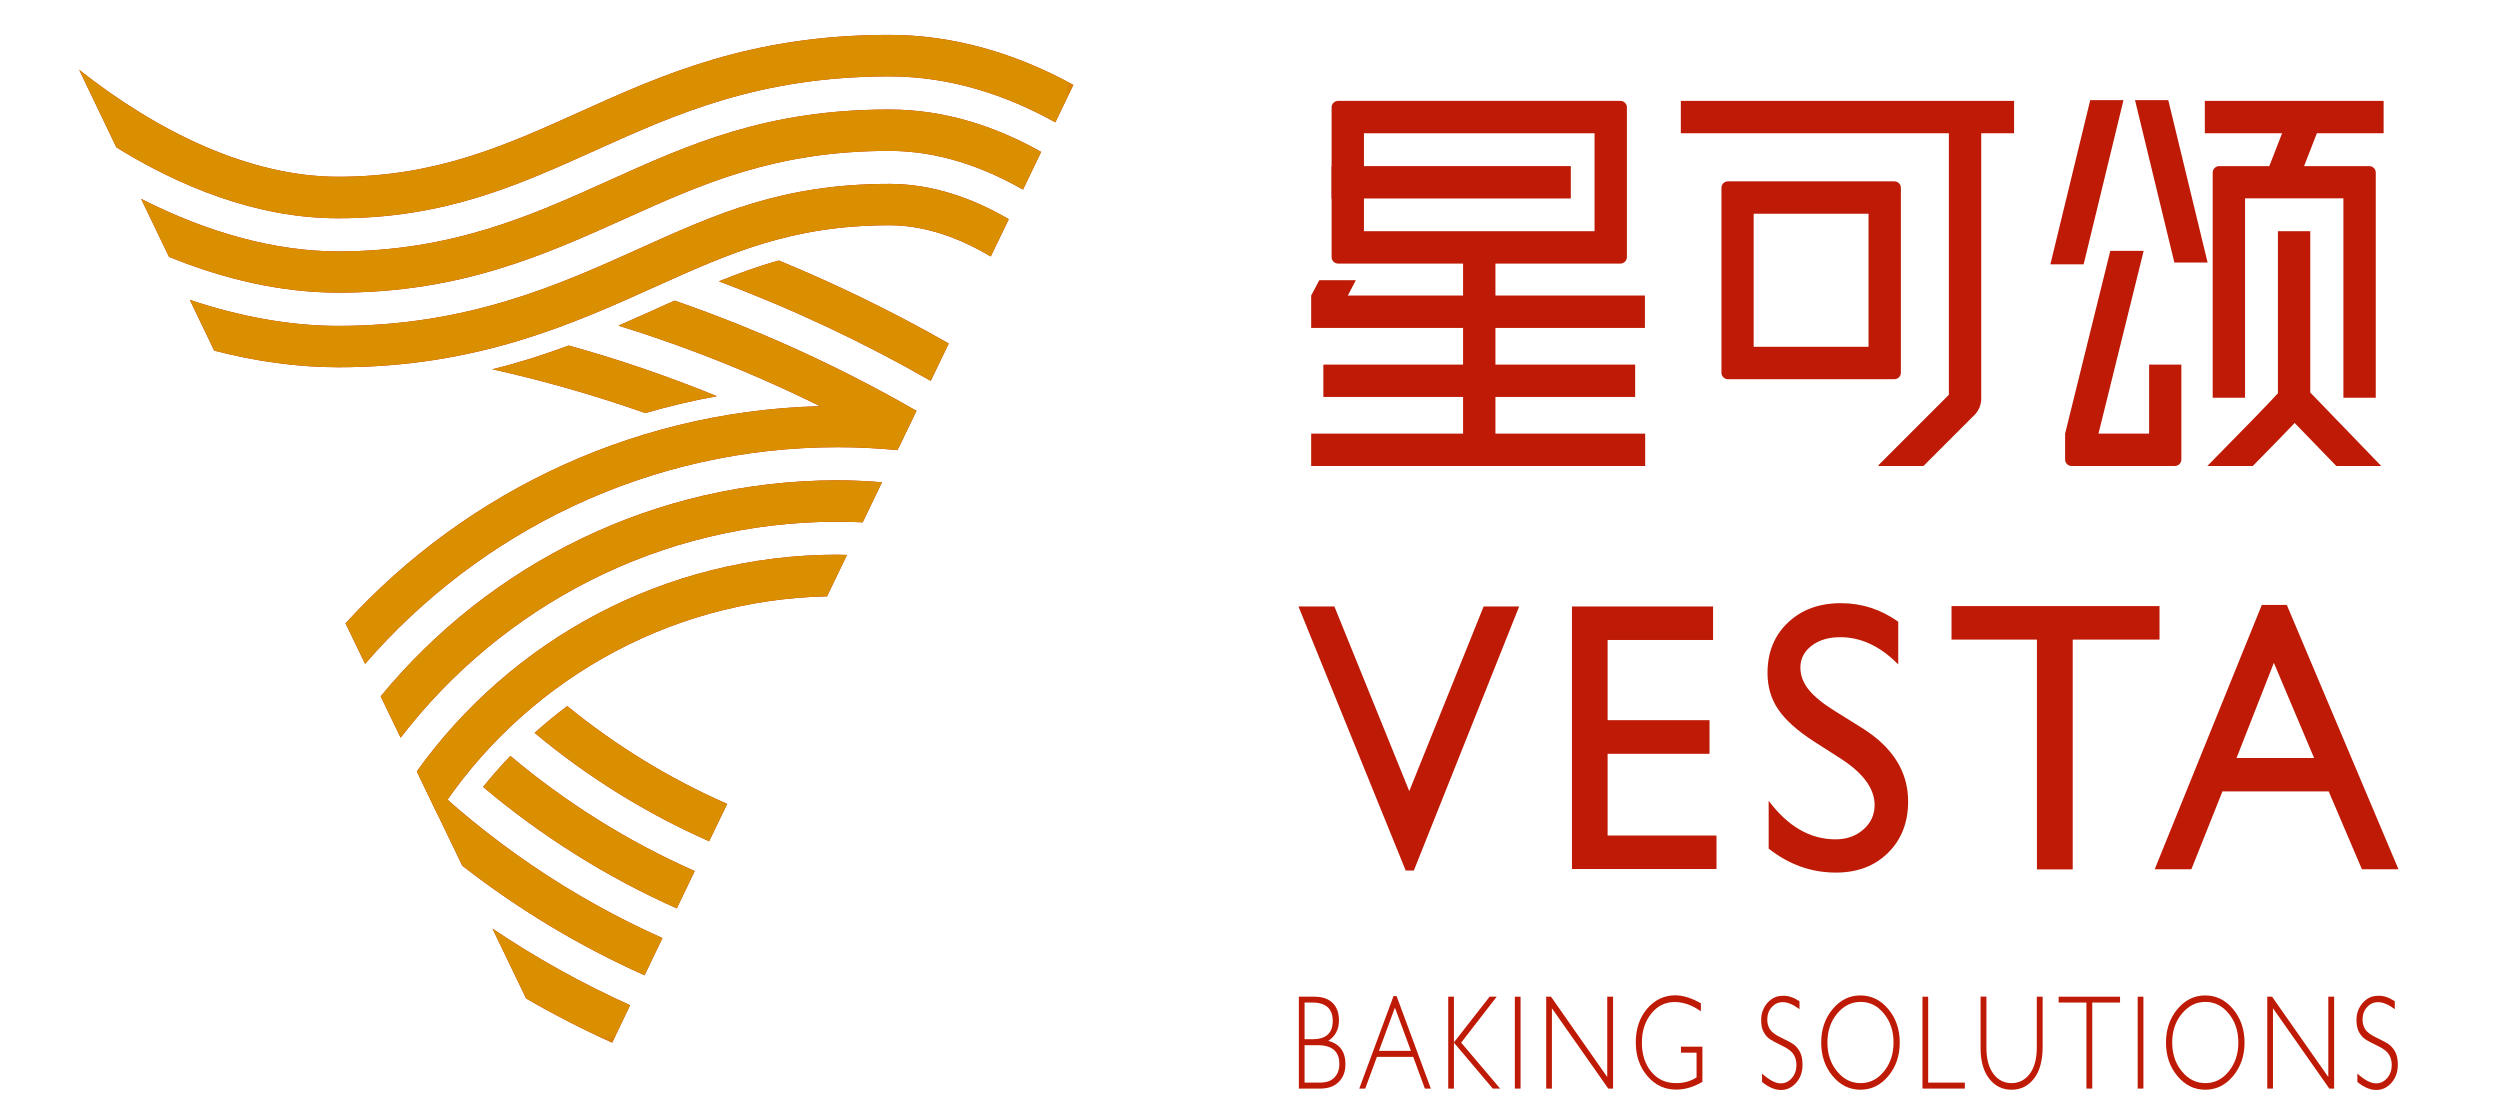 <?xml version="1.0" encoding="utf-8"?>
<!-- Generator: Adobe Illustrator 25.3.1, SVG Export Plug-In . SVG Version: 6.00 Build 0)  -->
<svg version="1.1" id="图层_1" xmlns="http://www.w3.org/2000/svg" xmlns:xlink="http://www.w3.org/1999/xlink" x="0px" y="0px"
	 viewBox="0 0 197 88" style="enable-background:new 0 0 197 88;" xml:space="preserve">
<style type="text/css">
	.st0{fill:#BE1A06;}
	.st1{filter:url(#Adobe_OpacityMaskFilter);}
	.st2{fill:url(#SVGID_2_);}
	.st3{mask:url(#SVGID_1_);}
	.st4{clip-path:url(#SVGID_4_);fill:#D98F00;}
</style>
<g>
	<path class="st0" d="M49.32,17.2c6.06-2.73,11.78-5.31,20.76-5.31c3.84,0,7.4,1.26,10.53,3.05l1.43-2.97
		c-3.52-1.98-7.54-3.34-11.96-3.34c-9.68,0-15.71,2.72-22.1,5.6c-6.09,2.75-12.38,5.58-21.33,5.58c-4.9,0-10.23-1.44-15.53-4.14
		l2.2,4.57c4.37,1.78,8.89,2.82,13.33,2.82C36.3,23.07,42.92,20.08,49.32,17.2"/>
	<path class="st0" d="M16.88,27.63c3.29,0.85,6.58,1.31,9.77,1.31c10.92,0,18.44-3.39,25.08-6.39c5.71-2.57,10.64-4.8,18.35-4.8
		c2.85,0,5.55,1.01,7.99,2.46l1.42-2.94c-2.82-1.64-6-2.78-9.4-2.78c-8.42,0-13.64,2.36-19.69,5.09c-6.34,2.86-13.53,6.1-23.74,6.1
		c-3.77,0-7.72-0.72-11.7-2.05L16.88,27.63z"/>
	<path class="st0" d="M9.17,11.61C14,14.6,20.1,17.2,26.65,17.2c8.39,0,14.16-2.6,20.26-5.35c6.36-2.87,12.93-5.83,23.17-5.83
		c4.85,0,9.25,1.49,13.08,3.62l1.42-2.95c-4.73-2.59-9.62-3.94-14.49-3.94c-10.94,0-17.84,3.11-24.51,6.12
		c-5.77,2.6-11.23,5.06-18.92,5.06c-7.05,0-14.32-3.6-20.42-8.43L9.17,11.61z"/>
	<path class="st0" d="M56.65,22.17c5.8,2.17,11.38,4.8,16.69,7.84l1.42-2.94c-4.3-2.45-8.77-4.64-13.39-6.54
		C59.74,20.98,58.19,21.55,56.65,22.17"/>
	<path class="st0" d="M70.79,35.31l1.42-2.94c-6.02-3.46-12.39-6.37-19.05-8.68c-0.25,0.11-0.51,0.23-0.76,0.34
		c-1.19,0.54-2.41,1.08-3.67,1.63C56.49,28.06,63.88,31.32,70.79,35.31"/>
	<path class="st0" d="M72.21,32.37c-2.04-0.24-4.12-0.38-6.22-0.38c-15.34,0-29.16,6.61-38.76,17.13l1.54,3.19
		c9.04-10.44,22.37-17.07,37.23-17.07c1.59,0,3.17,0.08,4.72,0.23l0.02-0.05L72.21,32.37z"/>
	<path class="st0" d="M31.57,58.13c7.94-10.34,20.41-17.02,34.42-17.02c0.67,0,1.33,0.02,1.99,0.05l1.52-3.16
		c-1.16-0.09-2.33-0.15-3.51-0.15c-14.48,0-27.43,6.63-35.99,17.02L31.57,58.13z"/>
	<path class="st0" d="M34.48,64.17c6.55-10.12,17.83-16.9,30.69-17.18l1.57-3.26c-0.25,0-0.5-0.02-0.75-0.02
		c-13.65,0-25.74,6.75-33.14,17.07L34.48,64.17z"/>
	<path class="st0" d="M49.65,79.21c-3.8-1.71-7.42-3.73-10.84-6.03l2.65,5.5c2.19,1.27,4.45,2.43,6.78,3.48L49.65,79.21z"/>
	<path class="st0" d="M52.2,73.92c-7.22-3.22-13.76-7.69-19.35-13.14l3.58,7.44c4.4,3.42,9.21,6.33,14.36,8.63L52.2,73.92z"/>
	<path class="st0" d="M55.88,66.29l1.42-2.94c-4.56-2-8.79-4.6-12.6-7.71c-0.89,0.66-1.74,1.37-2.57,2.11
		C46.26,61.2,50.88,64.08,55.88,66.29"/>
	<path class="st0" d="M38.07,62.01c4.58,3.86,9.71,7.1,15.26,9.57l1.41-2.94c-5.28-2.34-10.16-5.4-14.52-9.07
		C39.47,60.34,38.76,61.16,38.07,62.01"/>
	<path class="st0" d="M44.81,27.23c-1.88,0.7-3.87,1.34-6.01,1.87c4.11,0.91,8.13,2.07,12.05,3.45c1.85-0.54,3.74-0.99,5.64-1.33
		C52.7,29.68,48.81,28.33,44.81,27.23"/>
	<rect x="104.28" y="28.73" class="st0" width="24.57" height="2.55"/>
	<rect x="103.32" y="34.17" class="st0" width="26.32" height="2.55"/>
	<rect x="132.45" y="7.95" class="st0" width="26.26" height="2.55"/>
	<rect x="115.29" y="18.78" class="st0" width="2.55" height="17.39"/>
	<path class="st0" d="M138.19,27.33h9.05V16.84h-9.05V27.33z M149.28,29.88h-13.12c-0.28,0-0.51-0.23-0.51-0.51V14.8
		c0-0.28,0.23-0.51,0.51-0.51h13.12c0.28,0,0.51,0.23,0.51,0.51v14.57C149.79,29.65,149.56,29.88,149.28,29.88"/>
	<rect x="173.74" y="7.95" class="st0" width="14.09" height="2.55"/>
	<path class="st0" d="M187.21,31.34h-2.55V15.63h-7.75v15.71h-2.55V13.6c0-0.28,0.23-0.51,0.51-0.51h11.83
		c0.28,0,0.51,0.23,0.51,0.51V31.34z"/>
	<path class="st0" d="M107.48,18.22h18.17V10.5h-18.17V18.22z M127.69,20.77h-22.25c-0.28,0-0.51-0.23-0.51-0.51V8.46
		c0-0.28,0.23-0.51,0.51-0.51h22.25c0.28,0,0.51,0.23,0.51,0.51v11.79C128.2,20.54,127.97,20.77,127.69,20.77"/>
	<rect x="104.93" y="13.09" class="st0" width="18.85" height="2.55"/>
	<path class="st0" d="M151.57,36.72l4.02-4.02c0.34-0.34,0.53-0.8,0.53-1.28V8.42h-2.55v22.69l-5.56,5.56l0.05,0.05H151.57z"/>
	<polygon class="st0" points="167.33,7.89 164.71,7.89 161.57,20.83 164.19,20.83 	"/>
	<polygon class="st0" points="173.96,20.69 173.96,20.69 170.86,7.89 168.24,7.89 171.34,20.69 	"/>
	<path class="st0" d="M169.35,28.73v5.44h-3.99l3.56-14.4h-2.63l-3.56,14.4v2.04c0,0.28,0.23,0.51,0.51,0.51h8.14
		c0.28,0,0.51-0.23,0.51-0.51v-7.48H169.35z"/>
	<polygon class="st0" points="178.53,13.84 181.27,13.84 183.04,9.29 180.3,9.29 	"/>
	<path class="st0" d="M187.64,36.72l-5.59-5.79V18.22h-2.55v12.77c-0.71,0.78-2.78,2.91-4.67,4.82l-0.89,0.91h3.58
		c1.6-1.63,2.63-2.68,3.3-3.39l3.28,3.39H187.64z"/>
	<polygon class="st0" points="106.21,23.29 106.84,22.08 103.96,22.08 103.32,23.29 103.32,25.84 129.62,25.84 129.62,23.29 	"/>
	<path class="st0" d="M102.8,82.36v2.95h1.21c0.5,0,0.88-0.13,1.14-0.4c0.26-0.27,0.39-0.62,0.39-1.07c0-0.99-0.57-1.48-1.72-1.48
		H102.8z M102.8,79v2.89h0.63c1.06,0,1.59-0.48,1.59-1.44c0-0.96-0.54-1.45-1.61-1.45H102.8z M102.35,78.54h1.22
		c0.64,0,1.12,0.17,1.45,0.5c0.33,0.33,0.49,0.79,0.49,1.37c0,0.7-0.28,1.24-0.84,1.61c0.9,0.24,1.35,0.85,1.35,1.84
		c0,0.59-0.18,1.05-0.53,1.4c-0.35,0.35-0.83,0.52-1.43,0.52h-1.71V78.54z"/>
	<path class="st0" d="M111.18,82.81l-1.26-3.41l-1.26,3.41H111.18z M110.05,78.49l2.7,7.29h-0.47l-0.92-2.5h-2.86l-0.92,2.5h-0.47
		l2.7-7.29H110.05z"/>
	<polygon class="st0" points="117.94,78.54 115.14,82.16 118.21,85.78 117.63,85.78 114.57,82.16 114.57,85.78 114.12,85.78 
		114.12,78.54 114.57,78.54 114.57,82.14 117.38,78.54 	"/>
	<rect x="119.37" y="78.54" class="st0" width="0.45" height="7.24"/>
	<polygon class="st0" points="127.11,78.54 127.11,85.78 126.73,85.78 122.29,79.45 122.29,85.78 121.84,85.78 121.84,78.54 
		122.22,78.54 126.65,84.87 126.65,78.54 	"/>
	<path class="st0" d="M134.03,79.06v0.63c-0.69-0.49-1.38-0.73-2.07-0.73c-0.74,0-1.35,0.3-1.84,0.91
		c-0.49,0.61-0.74,1.37-0.74,2.29c0,0.92,0.24,1.68,0.73,2.28c0.49,0.61,1.14,0.91,1.98,0.91c0.6,0,1.14-0.15,1.6-0.45v-1.95h-1.23
		v-0.47h1.69v2.77c-0.69,0.41-1.38,0.61-2.07,0.61c-0.91,0-1.66-0.36-2.27-1.07c-0.61-0.71-0.91-1.6-0.91-2.66
		c0-1.06,0.3-1.94,0.89-2.64c0.6-0.7,1.34-1.06,2.24-1.06C132.64,78.44,133.31,78.65,134.03,79.06"/>
	<path class="st0" d="M141.8,78.9v0.62c-0.51-0.37-0.94-0.55-1.31-0.55c-0.35,0-0.65,0.13-0.88,0.4c-0.24,0.26-0.35,0.59-0.35,0.98
		c0,0.28,0.07,0.53,0.21,0.76c0.14,0.22,0.43,0.44,0.87,0.65c0.44,0.21,0.77,0.38,0.97,0.52c0.2,0.14,0.38,0.34,0.52,0.6
		c0.14,0.26,0.21,0.6,0.21,1.02c0,0.56-0.16,1.03-0.49,1.41c-0.33,0.38-0.73,0.58-1.2,0.58c-0.49,0-0.98-0.21-1.5-0.63v-0.66
		c0.57,0.51,1.06,0.77,1.47,0.77c0.35,0,0.64-0.14,0.88-0.42c0.24-0.28,0.36-0.62,0.36-1.02c0-0.31-0.07-0.59-0.22-0.83
		c-0.15-0.25-0.45-0.48-0.9-0.69c-0.45-0.22-0.77-0.39-0.97-0.52c-0.19-0.13-0.36-0.32-0.49-0.56c-0.14-0.24-0.2-0.56-0.2-0.94
		c0-0.53,0.16-0.98,0.49-1.36c0.33-0.37,0.73-0.56,1.19-0.56C140.9,78.44,141.35,78.6,141.8,78.9"/>
	<path class="st0" d="M146.62,85.35c0.73,0,1.34-0.31,1.84-0.93c0.5-0.62,0.75-1.37,0.75-2.27c0-0.9-0.25-1.66-0.75-2.27
		c-0.5-0.62-1.11-0.93-1.84-0.93c-0.73,0-1.35,0.31-1.86,0.93c-0.51,0.62-0.76,1.37-0.76,2.27c0,0.9,0.25,1.65,0.76,2.27
		C145.27,85.05,145.89,85.35,146.62,85.35 M146.6,78.44c0.86,0,1.6,0.36,2.2,1.08c0.6,0.72,0.9,1.6,0.9,2.64
		c0,1.03-0.3,1.91-0.9,2.63c-0.6,0.72-1.33,1.08-2.2,1.08c-0.86,0-1.59-0.36-2.19-1.08c-0.6-0.72-0.9-1.6-0.9-2.63
		c0-1.04,0.3-1.92,0.9-2.64C145.01,78.8,145.74,78.44,146.6,78.44"/>
	<polygon class="st0" points="151.94,78.54 151.94,85.31 154.83,85.31 154.83,85.78 151.49,85.78 151.49,78.54 	"/>
	<path class="st0" d="M160.51,78.54h0.45v3.95c0,1.08-0.23,1.92-0.68,2.5c-0.46,0.59-1.04,0.88-1.77,0.88
		c-0.72,0-1.31-0.29-1.76-0.87c-0.45-0.58-0.68-1.38-0.68-2.39v-4.08h0.46v4.06c0,0.86,0.19,1.54,0.55,2.03
		c0.37,0.49,0.85,0.73,1.43,0.73c0.59,0,1.07-0.25,1.44-0.74c0.37-0.49,0.55-1.19,0.55-2.1V78.54z"/>
	<polygon class="st0" points="167.06,78.54 167.06,79 164.87,79 164.87,85.78 164.41,85.78 164.41,79 162.22,79 162.22,78.54 	"/>
	<rect x="168.45" y="78.54" class="st0" width="0.45" height="7.24"/>
	<path class="st0" d="M173.79,85.35c0.73,0,1.34-0.31,1.84-0.93c0.5-0.62,0.75-1.37,0.75-2.27c0-0.9-0.25-1.66-0.75-2.27
		c-0.5-0.62-1.11-0.93-1.84-0.93c-0.73,0-1.35,0.31-1.86,0.93c-0.51,0.62-0.76,1.37-0.76,2.27c0,0.9,0.25,1.65,0.76,2.27
		C172.44,85.05,173.06,85.35,173.79,85.35 M173.77,78.44c0.86,0,1.6,0.36,2.2,1.08c0.6,0.72,0.9,1.6,0.9,2.64
		c0,1.03-0.3,1.91-0.9,2.63c-0.6,0.72-1.33,1.08-2.2,1.08c-0.86,0-1.59-0.36-2.19-1.08c-0.6-0.72-0.9-1.6-0.9-2.63
		c0-1.04,0.3-1.92,0.9-2.64C172.18,78.8,172.91,78.44,173.77,78.44"/>
	<polygon class="st0" points="183.93,78.54 183.93,85.78 183.55,85.78 179.11,79.45 179.11,85.78 178.66,85.78 178.66,78.54 
		179.04,78.54 183.47,84.87 183.47,78.54 	"/>
	<path class="st0" d="M188.71,78.9v0.62c-0.51-0.37-0.94-0.55-1.31-0.55c-0.35,0-0.65,0.13-0.88,0.4c-0.24,0.26-0.35,0.59-0.35,0.98
		c0,0.28,0.07,0.53,0.21,0.76c0.14,0.22,0.43,0.44,0.87,0.65c0.44,0.21,0.77,0.38,0.97,0.52c0.2,0.14,0.38,0.34,0.52,0.6
		c0.14,0.26,0.21,0.6,0.21,1.02c0,0.56-0.16,1.03-0.49,1.41c-0.33,0.38-0.73,0.58-1.2,0.58c-0.49,0-0.98-0.21-1.5-0.63v-0.66
		c0.57,0.51,1.06,0.77,1.47,0.77c0.35,0,0.64-0.14,0.88-0.42c0.24-0.28,0.36-0.62,0.36-1.02c0-0.31-0.07-0.59-0.22-0.83
		c-0.15-0.25-0.45-0.48-0.9-0.69c-0.45-0.22-0.78-0.39-0.97-0.52s-0.36-0.32-0.49-0.56c-0.13-0.24-0.2-0.56-0.2-0.94
		c0-0.53,0.16-0.98,0.49-1.36c0.33-0.37,0.72-0.56,1.19-0.56C187.81,78.44,188.26,78.6,188.71,78.9"/>
	<polygon class="st0" points="116.91,47.79 119.71,47.79 111.41,68.6 110.77,68.6 102.32,47.79 105.15,47.79 111.05,62.34 	"/>
	<polygon class="st0" points="123.87,47.79 134.99,47.79 134.99,50.43 126.68,50.43 126.68,56.75 134.71,56.75 134.71,59.4 
		126.68,59.4 126.68,65.84 135.26,65.84 135.26,68.48 123.87,68.48 	"/>
	<path class="st0" d="M145.13,59.83l-2.14-1.37c-1.34-0.86-2.29-1.71-2.86-2.55c-0.57-0.83-0.85-1.8-0.85-2.88
		c0-1.63,0.54-2.96,1.61-3.97c1.07-1.02,2.46-1.53,4.18-1.53c1.64,0,3.14,0.49,4.51,1.46v3.37c-1.41-1.44-2.94-2.15-4.56-2.15
		c-0.92,0-1.67,0.22-2.26,0.67c-0.59,0.45-0.89,1.02-0.89,1.72c0,0.62,0.22,1.2,0.65,1.74c0.43,0.54,1.13,1.11,2.1,1.71l2.15,1.34
		c2.39,1.51,3.59,3.43,3.59,5.76c0,1.66-0.53,3.01-1.58,4.05c-1.05,1.04-2.42,1.56-4.11,1.56c-1.94,0-3.7-0.63-5.3-1.89v-3.77
		c1.52,2.03,3.27,3.04,5.27,3.04c0.88,0,1.61-0.26,2.2-0.78c0.59-0.52,0.88-1.17,0.88-1.94C147.71,62.16,146.85,60.96,145.13,59.83"
		/>
	<polygon class="st0" points="153.78,47.76 170.17,47.76 170.17,50.4 163.33,50.4 163.33,68.51 160.51,68.51 160.51,50.4 
		153.78,50.4 	"/>
	<path class="st0" d="M182.35,59.73l-3.17-7.5l-2.94,7.5H182.35z M178.23,47.67h1.97l8.8,20.83h-2.88l-2.62-6.14h-8.37l-2.45,6.14
		h-2.89L178.23,47.67z"/>
	<defs>
		<filter id="Adobe_OpacityMaskFilter" filterUnits="userSpaceOnUse" x="5.49" y="2.02" width="79.83" height="80.87">
			<feColorMatrix  type="matrix" values="1 0 0 0 0  0 1 0 0 0  0 0 1 0 0  0 0 0 1 0"/>
		</filter>
	</defs>
	<mask maskUnits="userSpaceOnUse" x="5.49" y="2.02" width="79.83" height="80.87" id="SVGID_1_">
		<g class="st1">
			
				<linearGradient id="SVGID_2_" gradientUnits="userSpaceOnUse" x1="-498.431" y1="462.792" x2="-497.687" y2="462.792" gradientTransform="matrix(105.306 0 0 -105.306 52493.949 48899.781)">
				<stop  offset="0" style="stop-color:#FFFFFF"/>
				<stop  offset="1" style="stop-color:#000000"/>
			</linearGradient>
			<rect x="-557.9" y="-148.09" class="st2" width="885.73" height="626.34"/>
		</g>
	</mask>
	<g class="st3">
		<g>
			<defs>
				<rect id="SVGID_3_" x="5.49" y="2.02" width="79.83" height="80.87"/>
			</defs>
			<clipPath id="SVGID_4_">
				<use xlink:href="#SVGID_3_"  style="overflow:visible;"/>
			</clipPath>
			<path class="st4" d="M49.32,17.2c6.06-2.73,11.78-5.31,20.76-5.31c3.84,0,7.4,1.26,10.53,3.05l1.43-2.97
				c-3.52-1.98-7.54-3.34-11.96-3.34c-9.68,0-15.71,2.72-22.1,5.6c-6.09,2.75-12.38,5.58-21.33,5.58c-4.9,0-10.23-1.44-15.53-4.14
				l2.2,4.57c4.37,1.78,8.89,2.82,13.33,2.82C36.3,23.07,42.92,20.08,49.32,17.2"/>
			<path class="st4" d="M16.88,27.63c3.29,0.85,6.58,1.31,9.77,1.31c10.92,0,18.44-3.39,25.08-6.39c5.71-2.57,10.64-4.8,18.35-4.8
				c2.85,0,5.55,1.01,7.99,2.46l1.42-2.94c-2.82-1.64-6-2.78-9.4-2.78c-8.42,0-13.64,2.36-19.69,5.09
				c-6.34,2.86-13.53,6.1-23.74,6.1c-3.77,0-7.72-0.72-11.7-2.05L16.88,27.63z"/>
			<path class="st4" d="M9.17,11.61C14,14.6,20.1,17.2,26.65,17.2c8.39,0,14.16-2.6,20.26-5.35c6.36-2.87,12.93-5.83,23.17-5.83
				c4.85,0,9.25,1.49,13.08,3.62l1.42-2.95c-4.73-2.59-9.62-3.94-14.49-3.94c-10.94,0-17.84,3.11-24.51,6.12
				c-5.77,2.6-11.23,5.06-18.92,5.06c-7.05,0-14.32-3.6-20.42-8.43L9.17,11.61z"/>
			<path class="st4" d="M56.65,22.17c5.8,2.17,11.38,4.8,16.69,7.84l1.42-2.94c-4.3-2.45-8.77-4.64-13.39-6.54
				C59.74,20.98,58.19,21.55,56.65,22.17"/>
			<path class="st4" d="M70.79,35.31l1.42-2.94c-6.02-3.46-12.39-6.37-19.05-8.68c-0.25,0.11-0.51,0.23-0.76,0.34
				c-1.19,0.54-2.41,1.08-3.67,1.63C56.49,28.06,63.88,31.32,70.79,35.31"/>
			<path class="st4" d="M72.21,32.37c-2.04-0.24-4.12-0.38-6.22-0.38c-15.34,0-29.16,6.61-38.76,17.13l1.54,3.19
				c9.04-10.44,22.37-17.07,37.23-17.07c1.59,0,3.17,0.08,4.72,0.23l0.02-0.05L72.21,32.37z"/>
			<path class="st4" d="M31.57,58.13c7.94-10.34,20.41-17.02,34.42-17.02c0.67,0,1.33,0.02,1.99,0.05l1.52-3.16
				c-1.16-0.09-2.33-0.15-3.51-0.15c-14.48,0-27.43,6.63-35.99,17.02L31.57,58.13z"/>
			<path class="st4" d="M34.48,64.17c6.55-10.12,17.83-16.9,30.69-17.18l1.57-3.26c-0.25,0-0.5-0.02-0.75-0.02
				c-13.65,0-25.74,6.75-33.14,17.07L34.48,64.17z"/>
			<path class="st4" d="M49.65,79.21c-3.8-1.71-7.42-3.73-10.84-6.03l2.65,5.5c2.19,1.27,4.45,2.43,6.78,3.48L49.65,79.21z"/>
			<path class="st4" d="M52.2,73.92c-7.22-3.22-13.76-7.69-19.35-13.14l3.58,7.44c4.4,3.42,9.21,6.33,14.36,8.63L52.2,73.92z"/>
			<path class="st4" d="M55.88,66.29l1.42-2.94c-4.56-2-8.79-4.6-12.6-7.71c-0.89,0.66-1.74,1.37-2.57,2.11
				C46.26,61.2,50.88,64.08,55.88,66.29"/>
			<path class="st4" d="M38.07,62.01c4.58,3.86,9.71,7.1,15.26,9.57l1.41-2.94c-5.28-2.34-10.16-5.4-14.52-9.07
				C39.47,60.34,38.76,61.16,38.07,62.01"/>
			<path class="st4" d="M44.81,27.23c-1.88,0.7-3.87,1.34-6.01,1.87c4.11,0.91,8.13,2.07,12.05,3.45c1.85-0.54,3.74-0.99,5.64-1.33
				C52.7,29.68,48.81,28.33,44.81,27.23"/>
		</g>
	</g>
</g>
</svg>
